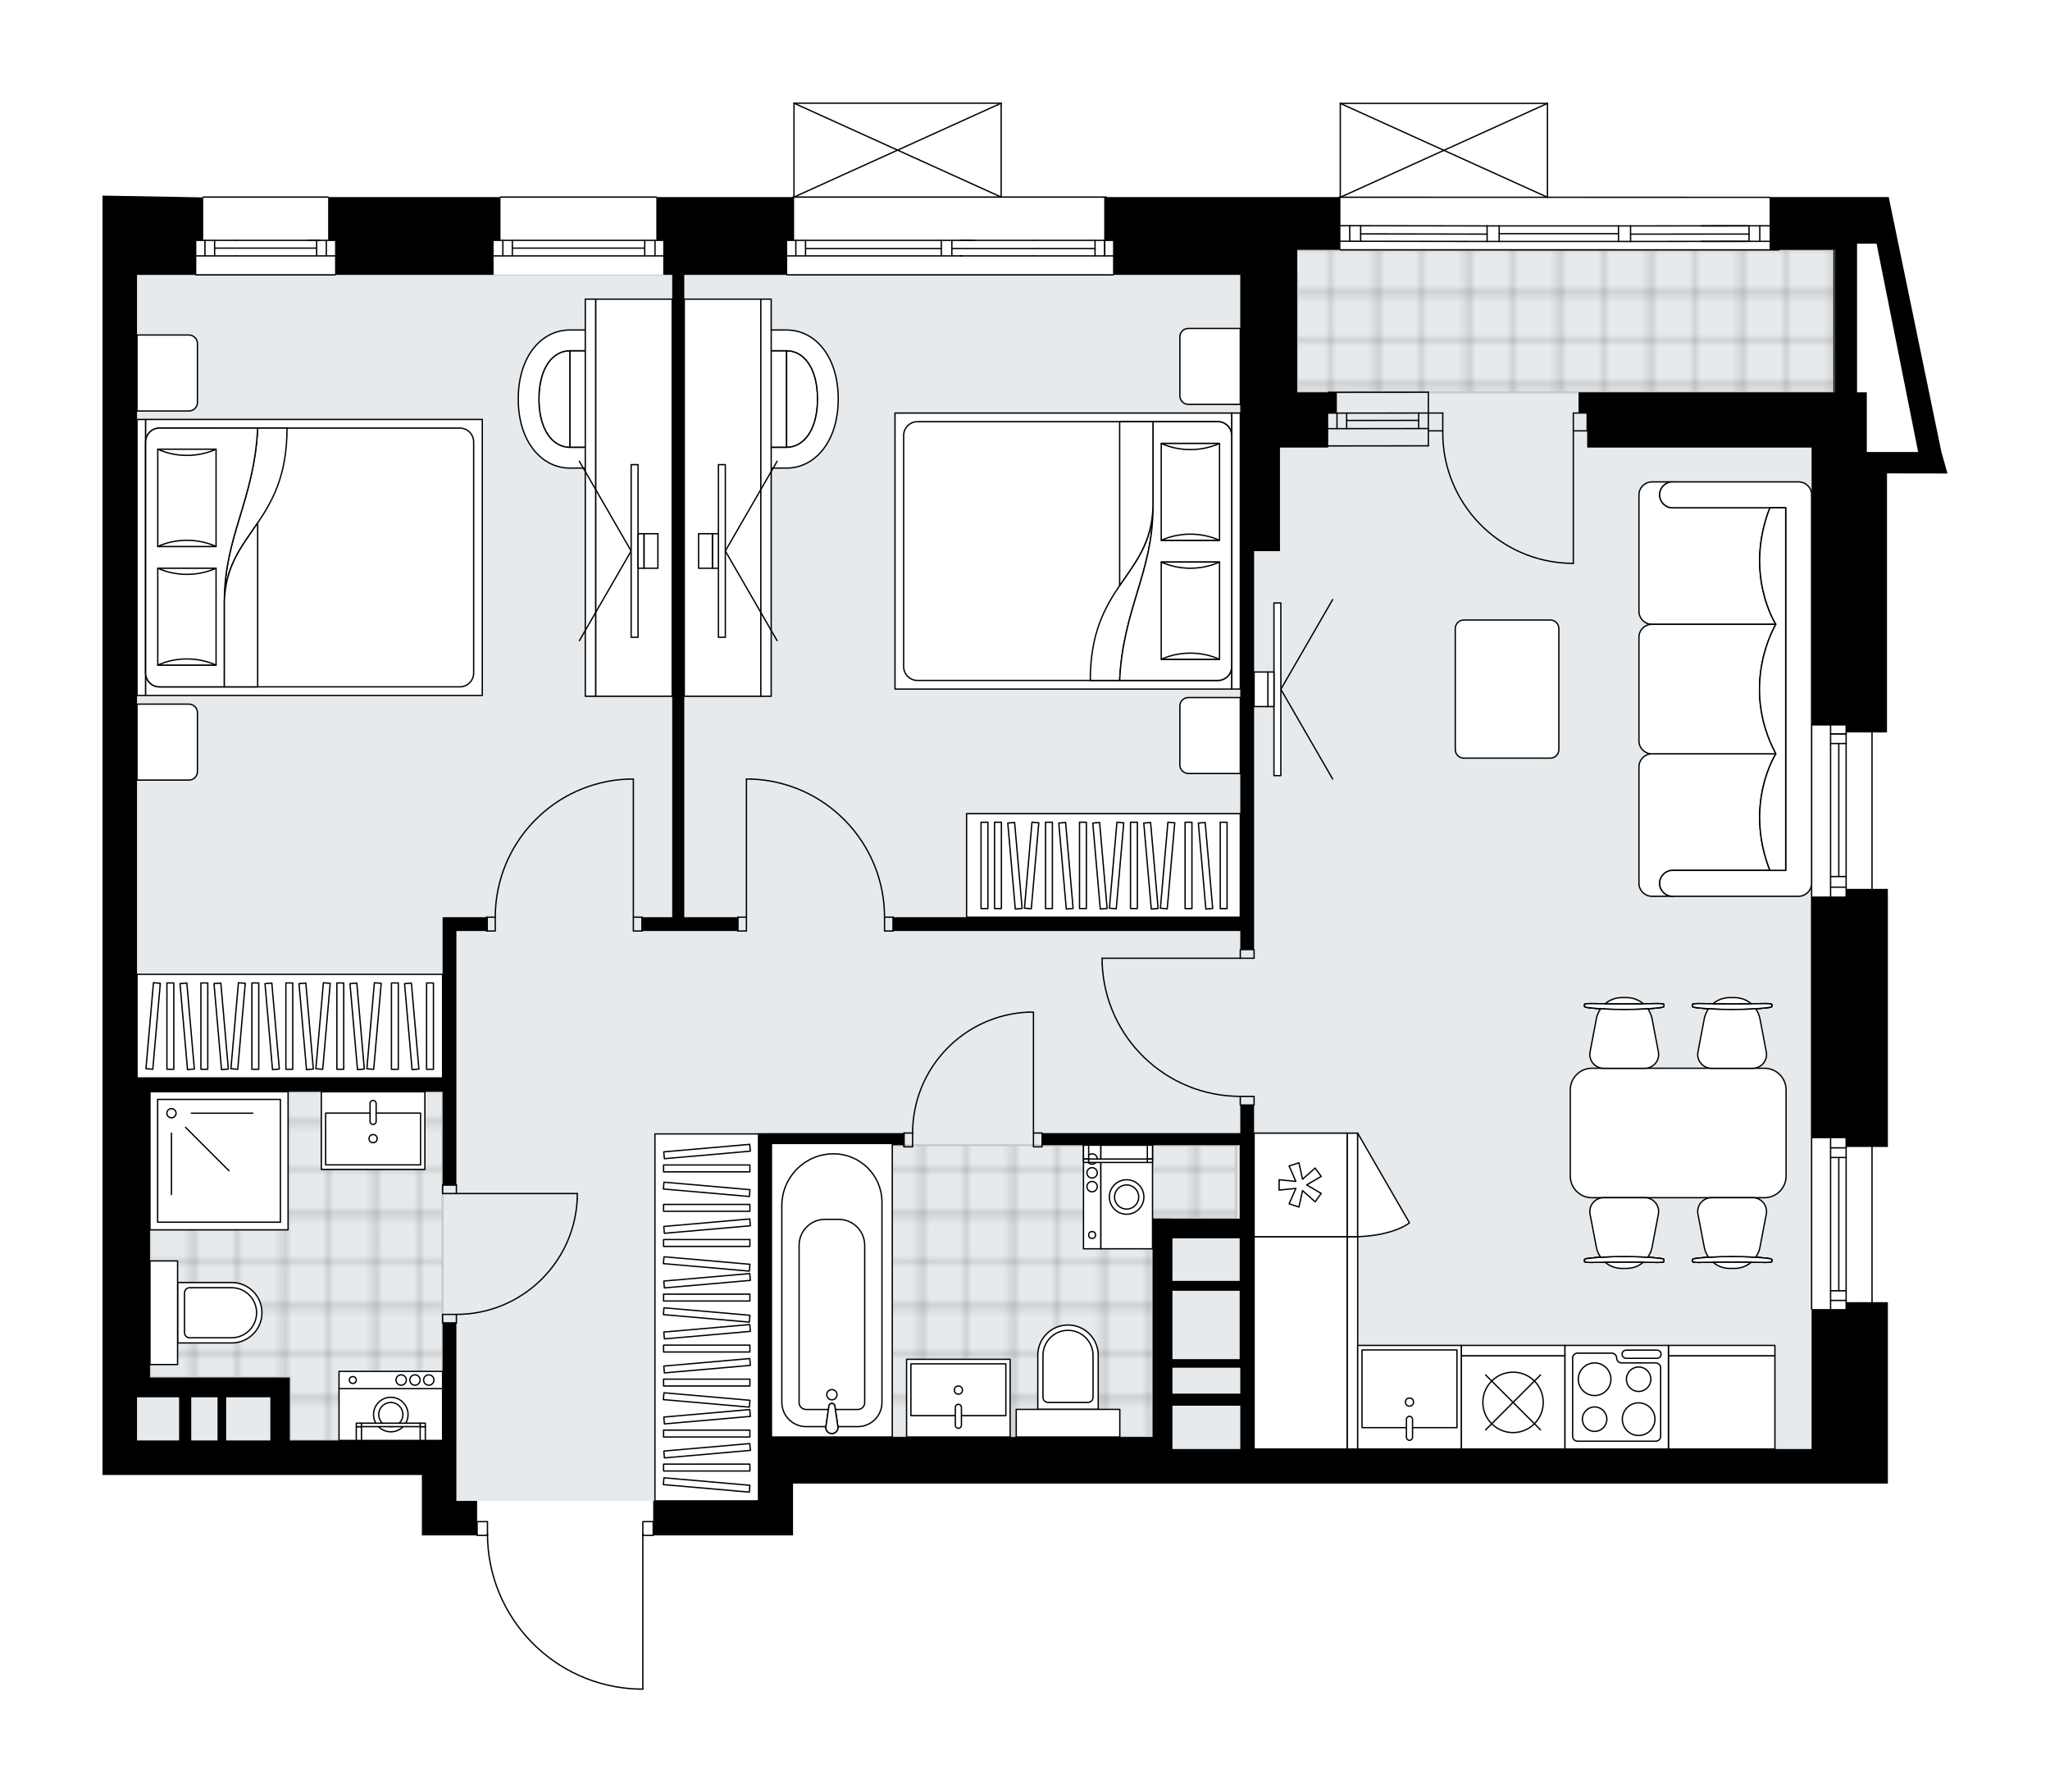 <svg xmlns="http://www.w3.org/2000/svg" xmlns:xlink="http://www.w3.org/1999/xlink" height="1748.25px" id="Layer_1" style="enable-background:new 0 0 2000 1748.25;" version="1.1" viewBox="0 0 2000 1748.25" width="2000px" x="0px" y="0px" xml:space="preserve">
<style type="text/css">
	.st0{fill:none;}
	.st1{opacity:0.25;fill:none;stroke:#010101;stroke-width:0.4;stroke-miterlimit:10;}
	.st2{fill:#FFFFFF;}
	.st3{fill:#E7EAEC;}
	.st4{fill:url(#SVGID_1_);stroke:#C8C8C8;stroke-width:2;stroke-linecap:round;stroke-linejoin:round;stroke-miterlimit:10;}
	
		.st5{fill:url(#SVGID_00000131325018624944823980000012063782944378828477_);stroke:#C8C8C8;stroke-width:2;stroke-linecap:round;stroke-linejoin:round;stroke-miterlimit:10;}
	
		.st6{fill:url(#SVGID_00000096753131829959219160000001329990240769276295_);stroke:#C8C8C8;stroke-width:2;stroke-linecap:round;stroke-linejoin:round;stroke-miterlimit:10;}
	.st7{fill:none;stroke:#000000;stroke-width:1.3;stroke-linecap:round;stroke-linejoin:round;stroke-miterlimit:10;}
	.st8{fill:#FFFFFF;stroke:#000000;stroke-width:1.3;stroke-linecap:round;stroke-linejoin:round;stroke-miterlimit:10;}
	.st9{fill:none;stroke:#000000;stroke-width:1.3;stroke-linecap:round;stroke-linejoin:round;}
	.st10{fill:none;stroke:#000000;stroke-width:1.3;stroke-linecap:round;stroke-linejoin:round;stroke-dasharray:9.995,9.995;}
	.st11{font-family: 'Arial-BoldMT','Arial'; font-weight:bold;}
	.st12{font-size:88.276px;}
	.st13{font-size:74.695px;}
	.st14{font-family: 'ArialMT','Arial';}
	.st15{font-size:40px;}
</style>
<pattern height="14.57" id="New_Pattern_Swatch_2" patternUnits="userSpaceOnUse" style="overflow:visible;" viewBox="7.49 -22.06 14.57 14.57" width="14.57" x="-2266.62" y="-1933.62">
	<g>
		<rect class="st0" height="14.57" width="14.57" x="7.49" y="-22.06" />
		<g>
			<rect class="st1" height="7.29" width="7.29" x="14.77" y="-7.49" />
		</g>
		<g>
			<rect class="st1" height="7.29" width="7.29" x="0.2" y="-7.49" />
		</g>
		<g>
			<rect class="st1" height="7.29" width="7.29" x="22.06" y="-14.77" />
		</g>
		<g>
			<rect class="st1" height="7.29" width="7.29" x="7.49" y="-14.77" />
			<rect class="st1" height="7.29" width="7.29" x="14.77" y="-22.06" />
		</g>
		<g>
			<rect class="st1" height="7.29" width="7.29" x="0.2" y="-22.06" />
		</g>
		<g>
			<rect class="st1" height="7.29" width="7.29" x="22.06" y="-29.35" />
		</g>
		<g>
			<rect class="st1" height="7.29" width="7.29" x="7.49" y="-29.35" />
		</g>
	</g>
</pattern>
<path class="st2" d="M1827.01,867.04h14.81v251.78h-14.81  v151.37h14.81v176.95h-40.74h-33.69H773.7v50.6h-33.69H637.93c0,0.36-0.29,0.65-0.65,0.65h-9.46v149.23c0,0.36-0.29,0.65-0.65,0.65  h-4.42c-0.01,0-0.01,0-0.02,0c-39.81-1.18-77.02-17.57-104.77-46.15c-27.2-28.02-42.41-64.77-43-103.74h-9.48  c-0.36,0-0.65-0.29-0.65-0.65h-19.56h-33.68v-58.95h-277.9H100V268.14v-33.69V190.8l97.69,1.73c-0.05-0.09-0.08-0.19-0.08-0.29  c0-0.36,0.29-0.65,0.65-0.65h121.89c0.36,0,0.65,0.29,0.65,0.65h166.85c0,0,0,0,0,0c0-0.36,0.29-0.65,0.65-0.65h152.02  c0.36,0,0.65,0.29,0.65,0.65c0,0,0,0,0,0h132c0-0.36,0.29-0.65,0.65-0.65h0.36v-90.94c0,0,0-0.01,0-0.01c0-0.04,0.01-0.07,0.02-0.11  c0.01-0.05,0.01-0.1,0.03-0.15c0,0,0,0,0-0.01c0.01-0.02,0.03-0.04,0.04-0.06c0.03-0.05,0.06-0.1,0.1-0.14  c0.03-0.03,0.06-0.04,0.09-0.06c0.04-0.03,0.07-0.05,0.12-0.07c0.05-0.02,0.09-0.02,0.14-0.03c0.03-0.01,0.06-0.02,0.1-0.02h202.09  c0,0,0,0,0,0h0.02c0.03,0,0.05,0.01,0.08,0.02c0.05,0.01,0.11,0.01,0.16,0.03c0.04,0.02,0.08,0.05,0.11,0.07  c0.03,0.02,0.07,0.04,0.09,0.06c0.04,0.04,0.07,0.09,0.1,0.14c0.01,0.02,0.03,0.04,0.04,0.06c0,0,0,0,0,0.01  c0.02,0.04,0.02,0.1,0.03,0.15c0.01,0.04,0.02,0.07,0.02,0.11c0,0,0,0.01,0,0.01v90.94h102c0.36,0,0.65,0.29,0.65,0.65h182.09h43.55  c0.07-0.28,0.32-0.5,0.62-0.5h0.65v-90.9c0,0,0-0.01,0-0.01c0-0.04,0.01-0.07,0.02-0.11c0.01-0.05,0.01-0.1,0.03-0.15  c0,0,0,0,0-0.01c0.01-0.02,0.03-0.04,0.04-0.06c0.03-0.05,0.06-0.1,0.1-0.14c0.03-0.02,0.06-0.04,0.09-0.06  c0.04-0.03,0.08-0.06,0.12-0.08c0.05-0.02,0.1-0.02,0.15-0.03c0.03,0,0.06-0.02,0.09-0.02h0.02c0,0,0,0,0,0h202.07c0,0,0,0,0.01,0  h0.01c0.03,0,0.05,0.01,0.08,0.02c0.05,0.01,0.11,0.01,0.16,0.03c0.05,0.02,0.08,0.05,0.12,0.08c0.03,0.02,0.06,0.03,0.09,0.06  c0.04,0.04,0.07,0.09,0.11,0.15c0.01,0.02,0.03,0.03,0.04,0.06c0,0,0,0,0,0.01c0.02,0.04,0.02,0.1,0.03,0.15  c0.01,0.04,0.02,0.07,0.02,0.11c0,0,0,0.01,0,0.01v90.94l216.07,0.04c0.27,0,0.51,0.17,0.6,0.41h115.59v0.02l0.04-0.02l51.4,248.68  l5.94,20.94l-59.02-0.1v252.7h-13.97L1827.01,867.04C1827.01,867.03,1827.01,867.03,1827.01,867.04z" id="background" />
<g id="floor">
	<polygon class="st3" points="1767.4,1413.44 1767.4,382.56 1789.33,382.56 1789.33,243.8 1267.17,243.8 1267.17,268.14    792.32,268.14 792.32,268.14 133.68,268.14 133.68,1405.09 445.27,1405.09 445.27,1464.04 740.01,1464.04 740.01,1413.44  " />
	<pattern id="SVGID_1_" patternTransform="matrix(0 5.992 -5.926 0 -30383.096 28788.57)" xlink:href="#New_Pattern_Swatch_2">
	</pattern>
	<polygon class="st4" points="1124.49,1356.16 1124.49,1356.16 1124.49,1188.74 1206.02,1188.74 1206.02,1117.08 1154.34,1117.08    1057.39,1117.08 752.65,1117.08 752.65,1401.71 1124.49,1401.71  " />
	
		<pattern id="SVGID_00000037666166512299801790000012886044849507043243_" patternTransform="matrix(0 5.992 -5.926 0 -30383.096 28788.57)" xlink:href="#New_Pattern_Swatch_2">
	</pattern>
	
		<polygon points="   1265.51,382.66 1265.51,243.8 1789.33,243.8 1789.33,382.66  " style="fill:url(#SVGID_00000037666166512299801790000012886044849507043243_);stroke:#C8C8C8;stroke-width:2;stroke-linecap:round;stroke-linejoin:round;stroke-miterlimit:10;" />
	
		<pattern id="SVGID_00000171689739753118375380000006746046634268366724_" patternTransform="matrix(0 5.992 -5.926 0 -30383.096 28788.57)" xlink:href="#New_Pattern_Swatch_2">
	</pattern>
	
		<polygon points="   146.32,1343.66 282.71,1343.66 282.74,1405.09 431.8,1405.09 431.8,1064.93 146.32,1064.93  " style="fill:url(#SVGID_00000171689739753118375380000006746046634268366724_);stroke:#C8C8C8;stroke-width:2;stroke-linecap:round;stroke-linejoin:round;stroke-miterlimit:10;" />
	<g id="LINE_00000122693266469885979070000010613750972870107281_">
		<line class="st7" x1="1085.89" x2="768.01" y1="268.14" y2="268.14" />
	</g>
	<g id="LINE_00000002376821064853123190000004915564419150011834_">
		<line class="st7" x1="1077.77" x2="1077.77" y1="249.61" y2="234.45" />
	</g>
	<g id="LINE_00000007416916096740615130000009935870011111088031_">
		<line class="st7" x1="776.43" x2="776.43" y1="249.61" y2="234.45" />
	</g>
	<g id="LINE_00000101808988530753591250000002611471362497311872_">
		<line class="st7" x1="929.26" x2="1068.34" y1="242.45" y2="242.45" />
	</g>
	<g id="LINE_00000056391078383433573750000004991588848837559169_">
		<line class="st7" x1="786.9" x2="918.13" y1="242.45" y2="242.45" />
	</g>
	<g id="LINE_00000114032759273304100200000007023503819789654968_">
		<line class="st7" x1="785.87" x2="785.87" y1="234.45" y2="249.61" />
	</g>
	<g id="LINE_00000021805292518599026530000010198983859250299815_">
		<line class="st7" x1="918.37" x2="918.37" y1="249.61" y2="234.45" />
	</g>
	<g id="LINE_00000081649935476462263420000011391617671385827731_">
		<line class="st7" x1="928.64" x2="928.64" y1="234.45" y2="249.61" />
	</g>
	<g id="LINE_00000038393641956893904190000006057761114219177606_">
		<line class="st7" x1="1077.77" x2="1077.77" y1="249.61" y2="234.45" />
	</g>
	<g id="LINE_00000122685669516554577510000000307857614582059188_">
		<line class="st7" x1="1068.34" x2="1068.34" y1="234.45" y2="249.61" />
	</g>
	<g id="LINE_00000149361310187922723950000008621353378648734139_">
		<line class="st7" x1="936.73" x2="1007.38" y1="234.45" y2="234.45" />
	</g>
	<g id="LINE_00000129892935283055898850000010329171436953436095_">
		<line class="st7" x1="1007.38" x2="936.73" y1="249.61" y2="249.61" />
	</g>
	<g id="LINE_00000031894091195945733980000002321815252568423559_">
		<line class="st7" x1="773.61" x2="1079.39" y1="192.24" y2="192.24" />
	</g>
	<g id="LINE_00000083810548250710845100000005338951189681113275_">
		<line class="st7" x1="938.67" x2="950.46" y1="234.45" y2="234.45" />
	</g>
	<g id="LWPOLYLINE_00000028295219530390540170000002096424119526527662_">
		<line class="st7" x1="938.67" x2="768.01" y1="249.61" y2="249.61" />
	</g>
	<g id="LWPOLYLINE_00000014604188544226908460000014370812092482111629_">
		<line class="st7" x1="1007.38" x2="1085.89" y1="249.61" y2="249.61" />
	</g>
	<g id="LWPOLYLINE_00000013884329823296810850000000347561728148162193_">
		<line class="st7" x1="938.67" x2="768.01" y1="234.45" y2="234.45" />
	</g>
	<g id="LWPOLYLINE_00000019658412631503916630000015186323296454850451_">
		<line class="st7" x1="1007.38" x2="1085.89" y1="234.45" y2="234.45" />
	</g>
	<g id="LINE_00000096774579274021178340000013240311674324065678_">
		<line class="st7" x1="326.89" x2="191.21" y1="268.14" y2="268.14" />
	</g>
	<g id="LINE_00000065065832824534767870000015316660827646108073_">
		<line class="st7" x1="199.95" x2="199.95" y1="249.61" y2="234.46" />
	</g>
	<g id="LINE_00000171698255899647409720000002502846470980945809_">
		<line class="st7" x1="209.38" x2="209.38" y1="234.46" y2="249.61" />
	</g>
	<g id="LINE_00000044900256152556691590000004071540080407710107_">
		<line class="st7" x1="639.01" x2="639.01" y1="249.61" y2="234.46" />
	</g>
	<g id="LINE_00000160183042243116648920000017946159803142380177_">
		<line class="st7" x1="629" x2="629" y1="234.46" y2="249.61" />
		<line class="st7" x1="499.83" x2="499.83" y1="249.61" y2="234.46" />
		<line class="st7" x1="490.6" x2="490.6" y1="234.46" y2="249.61" />
	</g>
	<g id="LINE_00000105388142481762157310000012655177601421444234_">
		<line class="st7" x1="300.39" x2="312.18" y1="234.46" y2="234.46" />
	</g>
	<g id="LINE_00000033348082098810402770000014261330974238663591_">
		<line class="st7" x1="198.26" x2="320.15" y1="192.24" y2="192.24" />
	</g>
	<g id="LINE_00000002380326557282128390000012707117729634583936_">
		<line class="st7" x1="229.78" x2="328.08" y1="234.46" y2="234.46" />
	</g>
	<g id="LINE_00000124158082164910163560000002931947432183115434_">
		<line class="st7" x1="328.08" x2="229.78" y1="249.61" y2="249.61" />
	</g>
	<g id="LINE_00000168078721427918580650000010034370102223284631_">
		<line class="st7" x1="209.38" x2="308.34" y1="242.04" y2="242.04" />
		<line class="st7" x1="308.93" x2="308.93" y1="249.61" y2="234.46" />
		<line class="st7" x1="318.36" x2="318.36" y1="234.46" y2="249.61" />
	</g>
	<g id="LWPOLYLINE_00000178888203244178083740000011874305222649097887_">
		<line class="st7" x1="229.78" x2="191.53" y1="249.61" y2="249.61" />
	</g>
	<g id="LWPOLYLINE_00000038411353070719859010000009524154340746480285_">
		<line class="st7" x1="481.56" x2="647.05" y1="249.61" y2="249.61" />
	</g>
	<g id="LWPOLYLINE_00000002383041284195508690000000146827062904096959_">
		<line class="st7" x1="229.78" x2="191.53" y1="234.46" y2="234.46" />
	</g>
	<g id="LWPOLYLINE_00000165227887585621285980000014275219991313841845_">
		<line class="st7" x1="481.56" x2="647.05" y1="234.46" y2="234.46" />
	</g>
	<g id="LINE_00000054949013356214738390000013712562208746754475_">
		<line class="st7" x1="1826.36" x2="1826.36" y1="707.73" y2="867.03" />
	</g>
	<g id="LINE_00000091701284606292595410000000117554444735466905_">
		<line class="st7" x1="1826.36" x2="1826.36" y1="1113.94" y2="1273.24" />
	</g>
	<g id="LINE_00000117673995329918682590000004941156832542481804_">
		<line class="st7" x1="1785.94" x2="1785.94" y1="1276.92" y2="1110.26" />
	</g>
	<g id="LINE_00000071517405314455876320000001752981091893474710_">
		<line class="st7" x1="1785.94" x2="1785.94" y1="874.47" y2="707.73" />
	</g>
	<g id="LINE_00000029726947371206660840000017617080523339911319_">
		<line class="st7" x1="1801.1" x2="1785.94" y1="715.85" y2="715.85" />
	</g>
	<g id="LINE_00000073715154078329829380000012339108778570277044_">
		<line class="st7" x1="1801.1" x2="1785.94" y1="1268.5" y2="1268.5" />
	</g>
	<g id="LINE_00000170237632158677806750000015610661423506031262_">
		<line class="st7" x1="1801.1" x2="1801.1" y1="1276.92" y2="1031.17" />
	</g>
	<g id="LINE_00000026848760034169432970000015183727566362786464_">
		<line class="st7" x1="1801.1" x2="1801.1" y1="1019.38" y2="707.73" />
	</g>
	<g id="LINE_00000078742464462116440900000014462508031161549496_">
		<line class="st7" x1="1793.94" x2="1793.94" y1="855.02" y2="725.28" />
	</g>
	<g id="LINE_00000148619509722566129470000016562808581946890651_">
		<line class="st7" x1="1793.94" x2="1793.94" y1="1259.07" y2="1129.25" />
	</g>
	<g id="LINE_00000164503742159894738370000010350200394287483303_">
		<line class="st7" x1="1785.94" x2="1801.1" y1="1259.07" y2="1259.07" />
	</g>
	<g id="LINE_00000036939847095838189110000005099853469748724381_">
		<line class="st7" x1="1801.1" x2="1785.94" y1="1129.08" y2="1129.08" />
	</g>
	<g id="LINE_00000106106262015484131570000011313356477356897710_">
		<line class="st7" x1="1785.94" x2="1801.1" y1="1119.65" y2="1119.65" />
	</g>
	<g id="LINE_00000042711409565580673420000010063847292255591578_">
		<line class="st7" x1="1801.1" x2="1785.94" y1="715.85" y2="715.85" />
	</g>
	<g id="LINE_00000065067933939058291150000003128208527070689203_">
		<line class="st7" x1="1801.1" x2="1785.94" y1="855.02" y2="855.02" />
	</g>
	<g id="LINE_00000163055553525102148260000007101169497051506816_">
		<line class="st7" x1="1801.1" x2="1785.94" y1="865.4" y2="865.4" />
	</g>
	<g id="LINE_00000070088376935503119920000017217225002074836138_">
		<line class="st7" x1="1785.94" x2="1801.1" y1="725.28" y2="725.28" />
	</g>
	<g id="LINE_00000129922090752236220690000006921608270113364881_">
		<line class="st7" x1="1801.1" x2="1801.1" y1="1019.38" y2="1031.17" />
	</g>
	<g id="LINE_00000041254905230770494020000013895477054838581423_">
		<line class="st7" x1="1767.42" x2="1767.42" y1="1276.92" y2="707.73" />
	</g>
	<g id="LINE_00000136401886909619709370000006556677077042114494_">
		<line class="st7" x1="1735.41" x2="1307.73" y1="243.8" y2="243.72" />
	</g>
	<g id="LINE_00000093142543478685141570000007359359140474443952_">
		<line class="st7" x1="1316.82" x2="1316.82" y1="235.3" y2="220.15" />
	</g>
	<g id="LINE_00000160873139849477208620000000809747139196224427_">
		<line class="st7" x1="1590.81" x2="1706.38" y1="228.38" y2="228.31" />
	</g>
	<g id="LINE_00000062882477092614720310000012023939342428727714_">
		<line class="st7" x1="1327.47" x2="1450.83" y1="228.15" y2="228.37" />
	</g>
	<g id="LINE_00000085933143782588244080000010588778996098932896_">
		<line class="st7" x1="1327.47" x2="1327.47" y1="220.15" y2="235.31" />
	</g>
	<g id="LINE_00000180334081017969748880000011733681110235060359_">
		<line class="st7" x1="1579.02" x2="1579.02" y1="235.53" y2="220.38" />
	</g>
	<g id="LINE_00000121960470041341487930000012109607980390342530_">
		<line class="st7" x1="1579.02" x2="1590.81" y1="220.38" y2="220.38" />
	</g>
	<g id="LINE_00000168111134491232710910000007188944880009226658_">
		<line class="st7" x1="1590.81" x2="1590.81" y1="220.38" y2="235.54" />
	</g>
	<g id="LINE_00000129907801620902953180000013979769475514079934_">
		<line class="st7" x1="1590.81" x2="1579.02" y1="235.54" y2="235.53" />
	</g>
	<g id="LINE_00000088841815982112169770000014624336336778771088_">
		<line class="st7" x1="1306.3" x2="1726.43" y1="192.39" y2="192.48" />
	</g>
	<g id="LINE_00000075145022443037945550000002650696702542324915_">
		<line class="st7" x1="1450.83" x2="1450.83" y1="235.53" y2="220.37" />
	</g>
	<g id="LINE_00000176004522968271698670000016535040997988015791_">
		<line class="st7" x1="1450.83" x2="1462.62" y1="220.37" y2="220.37" />
	</g>
	<g id="LINE_00000102513371428996117150000008646246497097864125_">
		<line class="st7" x1="1462.62" x2="1462.62" y1="220.37" y2="235.53" />
	</g>
	<g id="LINE_00000137811319701961715120000000119409235149687205_">
		<line class="st7" x1="1462.62" x2="1450.83" y1="235.53" y2="235.53" />
	</g>
	<g id="LINE_00000115473353410572968240000013853233857077734041_">
		<line class="st7" x1="1462.62" x2="1579.02" y1="227.95" y2="227.96" />
	</g>
	<g id="LWPOLYLINE_00000080892856899687978840000003234853584394016672_">
		<line class="st7" x1="1450.83" x2="1307.72" y1="235.53" y2="235.31" />
	</g>
	<g id="LWPOLYLINE_00000137825134764516278040000011446707376486311327_">
		<line class="st7" x1="1462.62" x2="1579.02" y1="235.53" y2="235.53" />
	</g>
	<g id="LWPOLYLINE_00000093154369912409353010000009679062264881195913_">
		<line class="st7" x1="1590.81" x2="1726.77" y1="235.54" y2="235.4" />
	</g>
	<g id="LWPOLYLINE_00000068642699889270010030000014484330040359687606_">
		<line class="st7" x1="1450.83" x2="1307.72" y1="220.37" y2="220.15" />
	</g>
	<g id="LWPOLYLINE_00000089576057437245066560000000142277636377323928_">
		<line class="st7" x1="1462.62" x2="1579.02" y1="220.37" y2="220.38" />
	</g>
	<g id="LWPOLYLINE_00000163069562520317567740000009906523793582626731_">
		<line class="st7" x1="1590.81" x2="1726.45" y1="220.38" y2="220.24" />
	</g>
	<g id="LINE_00000019680046015800514200000013379272609351445148_">
		<line class="st7" x1="1789.35" x2="1789.33" y1="382.67" y2="243.8" />
	</g>
	<g id="LINE_00000059268078275970770280000000214573741776179116_">
		<line class="st7" x1="1706.38" x2="1706.38" y1="235.47" y2="220.31" />
	</g>
	<g id="LINE_00000033360931747406493420000013012992252962192825_">
		<line class="st7" x1="1659.59" x2="1705.08" y1="220.31" y2="220.31" />
	</g>
	<g id="LINE_00000006693587988526005750000008682778172195800749_">
		<line class="st7" x1="1716.87" x2="1716.87" y1="220.31" y2="235.47" />
	</g>
	<g id="LINE_00000106839465631829059530000011833611279504054958_">
		<line class="st7" x1="1705.08" x2="1659.59" y1="235.47" y2="235.47" />
	</g>
	<g id="LINE_00000090290427965953143660000004678655182991770812_">
		<line class="st7" x1="1393.5" x2="1295.84" y1="418.04" y2="418.13" />
	</g>
	<g id="LINE_00000081618040161742519760000002172191493650527117_">
		<line class="st7" x1="1393.5" x2="1295.84" y1="402.88" y2="402.97" />
	</g>
	<g id="LINE_00000061439707876012671150000001044272745454043557_">
		<line class="st7" x1="1384.07" x2="1313.81" y1="410.04" y2="410.13" />
	</g>
	<g id="LINE_00000067926469341424207560000009638610303745566135_">
		<line class="st7" x1="1304.38" x2="1304.38" y1="418.13" y2="402.97" />
	</g>
	<g id="LINE_00000020368331036375163180000008739257546246983567_">
		<line class="st7" x1="1384.07" x2="1384.07" y1="418.04" y2="402.88" />
	</g>
	<g id="LINE_00000182497748811123308650000008413316409350242730_">
		<line class="st7" x1="1393.5" x2="1295.84" y1="434.88" y2="434.97" />
	</g>
	<g id="LINE_00000131336139678287416920000011871703422670805920_">
		<line class="st7" x1="1295.82" x2="1393.48" y1="382.65" y2="382.56" />
	</g>
	<g id="LINE_00000080911411872014314780000009408888533032603060_">
		<line class="st7" x1="1313.81" x2="1313.81" y1="418.14" y2="402.98" />
	</g>
	<g id="LINE_00000097467655649154254550000001294577073582131346_">
		<line class="st7" x1="1393.5" x2="1393.48" y1="434.88" y2="382.56" />
	</g>
	<line class="st7" x1="499.83" x2="629" y1="242.04" y2="242.04" />
	<line class="st7" x1="488.3" x2="640.31" y1="192.24" y2="192.24" />
	<g id="LWPOLYLINE_00000023253917233446702750000012860870895159650962_">
		<rect class="st7" height="13.47" width="10.11" x="465.48" y="1484.25" />
	</g>
	<g id="LWPOLYLINE_00000071526242124537716730000012695403809077999780_">
		<rect class="st7" height="13.47" width="10.11" x="627.17" y="1484.25" />
	</g>
	<g id="LWPOLYLINE_00000128459712891534094170000007825467328363423137_">
		<path class="st7" d="M622.75,1647.6c-81.97-2.43-147.16-69.58-147.17-151.58" />
	</g>
	<g id="LINE_00000104666311122328496490000001382863512861494177_">
		<line class="st7" x1="627.17" x2="627.17" y1="1496.02" y2="1647.6" />
	</g>
	<g id="LINE_00000067931464683158938090000015736478650223796392_">
		<line class="st7" x1="627.17" x2="622.75" y1="1647.6" y2="1647.6" />
	</g>
	<g id="LWPOLYLINE_00000015339359217683643170000012164634150219336632_">
		<rect class="st7" height="8.42" width="13.47" x="431.8" y="1155.82" />
	</g>
	<g id="LWPOLYLINE_00000070824608186203564620000009053612424236726440_">
		<rect class="st7" height="8.42" width="13.47" x="431.8" y="1282.14" />
	</g>
	<g id="LINE_00000078735277132790211030000006140736328368635583_">
		<line class="st7" x1="445.27" x2="431.8" y1="1155.82" y2="1155.82" />
	</g>
	<g id="LINE_00000096049779129480775750000009490697441215032206_">
		<line class="st7" x1="445.27" x2="431.8" y1="1290.56" y2="1290.56" />
	</g>
	<g id="LINE_00000012450266308750558710000003055240760591156654_">
		<line class="st7" x1="445.27" x2="563.17" y1="1164.24" y2="1164.24" />
	</g>
	<g id="ARC_00000065057807716477521600000015424688174133466039_">
		<path class="st7" d="M563.17,1169.29c-2.81,63.09-54.75,112.8-117.9,112.84" />
	</g>
	<g id="LINE_00000150807257975997417390000000679487393369978556_">
		<line class="st7" x1="563.17" x2="563.17" y1="1164.24" y2="1169.29" />
	</g>
	<g id="LWPOLYLINE_00000160901451673399319220000004054746584676927390_">
		<rect class="st7" height="8.42" width="13.47" x="1210.03" y="926.3" />
	</g>
	<g id="LWPOLYLINE_00000160884996037630943650000010082141573650907282_">
		<rect class="st7" height="8.42" width="13.47" x="1210.03" y="1069.46" />
	</g>
	<g id="LINE_00000030462804280811409250000017846141947728597414_">
		<line class="st7" x1="1210.03" x2="1075.29" y1="934.72" y2="934.72" />
	</g>
	<g id="LINE_00000138570558638408488620000000463769833557323429_">
		<line class="st7" x1="1075.29" x2="1075.29" y1="939.77" y2="934.72" />
	</g>
	<g id="ARC_00000178907706586166834080000012563459519019688340_">
		<path class="st7" d="M1210.03,1069.46c-72.45-0.04-131.94-57.29-134.74-129.69" />
	</g>
	<g id="LWPOLYLINE_00000062165169890142836230000004920404453136306362_">
		<rect class="st7" height="13.47" width="8.42" x="719.8" y="894.68" />
	</g>
	<g id="LWPOLYLINE_00000137833416748949806360000016088763971456020415_">
		<rect class="st7" height="13.47" width="8.42" x="862.96" y="894.68" />
	</g>
	<g id="LINE_00000180339632984056916220000015771765649638662538_">
		<line class="st7" x1="719.8" x2="719.8" y1="894.68" y2="908.15" />
	</g>
	<g id="LINE_00000119078868501206817290000009473566710786626437_">
		<line class="st7" x1="871.39" x2="871.39" y1="894.68" y2="908.15" />
	</g>
	<g id="LINE_00000101096866810855896440000005068416889549219724_">
		<line class="st7" x1="728.22" x2="728.22" y1="894.68" y2="759.94" />
	</g>
	<g id="LINE_00000080203600261935450140000008368583917855881645_">
		<line class="st7" x1="733.28" x2="728.22" y1="759.94" y2="759.94" />
	</g>
	<g id="ARC_00000080913361000457376310000008933484145688485521_">
		<path class="st7" d="M733.28,759.94c72.4,2.8,129.65,62.29,129.69,134.74" />
	</g>
	<g id="LWPOLYLINE_00000083082658516366547940000012189994250456699562_">
		<rect class="st7" height="13.47" width="8.42" x="617.91" y="894.68" />
	</g>
	<g id="LWPOLYLINE_00000060015982165879261550000009664400433528938655_">
		<rect class="st7" height="13.47" width="8.42" x="474.74" y="894.68" />
	</g>
	<g id="LINE_00000045607082923374487810000000416819970605476995_">
		<line class="st7" x1="626.33" x2="626.33" y1="894.68" y2="908.15" />
	</g>
	<g id="LINE_00000059995713494516264630000002665720307229435033_">
		<line class="st7" x1="474.74" x2="474.74" y1="894.68" y2="908.15" />
	</g>
	<g id="LINE_00000181797517411143198530000003070612655747692979_">
		<line class="st7" x1="617.91" x2="617.91" y1="894.68" y2="759.94" />
	</g>
	<g id="LINE_00000173860958749553541460000006394057167565235135_">
		<line class="st7" x1="612.85" x2="617.91" y1="759.94" y2="759.94" />
	</g>
	<g id="ARC_00000158721471516373357100000003344009083758566299_">
		<path class="st7" d="M483.17,894.68c0.04-72.45,57.29-131.94,129.69-134.74" />
	</g>
	<g id="LWPOLYLINE_00000156574197908534906270000000134696357353895560_">
		<rect class="st7" height="13.47" width="8.42" x="1008.25" y="1105.19" />
	</g>
	<g id="LWPOLYLINE_00000166650503375442325280000000313339256596530318_">
		<rect class="st7" height="13.47" width="8.42" x="881.93" y="1105.19" />
	</g>
	<g id="LINE_00000064315598702596308000000014450737036892746883_">
		<line class="st7" x1="881.93" x2="881.93" y1="1105.19" y2="1118.66" />
	</g>
	<g id="LINE_00000016782516642805091150000002642963753044462725_">
		<polyline class="st7" points="1008.25,1105.19 1008.25,987.29 1003.2,987.29   " />
	</g>
	<g id="ARC_00000170988300807063290920000006595208079125775751_">
		<path class="st7" d="M890.35,1105.19c0.04-63.15,49.76-115.09,112.84-117.9" />
	</g>
	<g id="ARC_00000060714038070371857840000011399561336660537491_">
		<path class="st7" d="M1407.58,420.25c-1.05,70.34,55.12,128.22,125.47,129.28c0.63,0.01,1.26,0.01,1.9,0.01" />
	</g>
	<g id="LINE_00000039136026888449847880000007476572236337884293_">
		<line class="st7" x1="1534.94" x2="1534.94" y1="420.25" y2="549.54" />
	</g>
	<g id="LINE_00000058547305401279386810000016655976422958938267_">
		<line class="st7" x1="1394.08" x2="1407.58" y1="420.25" y2="420.25" />
	</g>
	<g id="LINE_00000142885459154179664410000012687143145914319282_">
		<line class="st7" x1="1407.58" x2="1407.58" y1="420.25" y2="402.88" />
	</g>
	<g id="LINE_00000065791749954427574230000005207724304601003172_">
		<line class="st7" x1="1407.58" x2="1394.08" y1="402.88" y2="402.88" />
	</g>
	<g id="LINE_00000020388740753868465070000008491768584963501481_">
		<line class="st7" x1="1548.45" x2="1534.94" y1="402.88" y2="402.88" />
	</g>
	<g id="LINE_00000003820661149124897380000003841912613226108855_">
		<line class="st7" x1="1534.94" x2="1534.94" y1="402.88" y2="420.25" />
	</g>
	<g id="LINE_00000036222019186266187480000012673517584417109888_">
		<line class="st7" x1="1534.94" x2="1548.45" y1="420.25" y2="420.25" />
	</g>
	<g id="LINE_00000044153574530662924410000017043461516688766351_">
		<line class="st7" x1="1548.45" x2="1548.45" y1="402.88" y2="420.25" />
	</g>
	<g id="LINE_00000160187842426631915240000015966190817701969846_">
		<line class="st7" x1="774.63" x2="976.74" y1="100.65" y2="100.65" />
	</g>
	<g id="LINE_00000047770460962196354330000013797419465213625268_">
		<line class="st7" x1="976.74" x2="976.74" y1="100.65" y2="192.24" />
	</g>
	<g id="LINE_00000090292536503598998720000010468122577713404298_">
		<line class="st7" x1="774.63" x2="774.63" y1="192.24" y2="100.65" />
	</g>
	<g id="LWPOLYLINE_00000040575865746889426150000001230726918104592787_">
		<line class="st7" x1="976.74" x2="774.63" y1="192.24" y2="100.65" />
	</g>
	<g id="LWPOLYLINE_00000132773079724984497870000008120748670443256212_">
		<line class="st7" x1="774.63" x2="976.74" y1="192.24" y2="100.65" />
	</g>
	<g id="LINE_00000011750418046480095640000016601281629746416302_">
		<line class="st7" x1="1307.6" x2="1509.71" y1="100.85" y2="100.85" />
	</g>
	<g id="LINE_00000103976664291910640990000006963638948799426221_">
		<line class="st7" x1="1509.71" x2="1509.71" y1="100.85" y2="192.44" />
	</g>
	<g id="LINE_00000122700413071854021370000010965936959063227267_">
		<line class="st7" x1="1307.6" x2="1307.6" y1="192.44" y2="100.85" />
	</g>
	<g id="LWPOLYLINE_00000169520166226163969220000009953613603580193455_">
		<line class="st7" x1="1509.71" x2="1307.6" y1="192.44" y2="100.85" />
	</g>
	<g id="LWPOLYLINE_00000170238070417229299120000011184746247440104864_">
		<line class="st7" x1="1307.6" x2="1509.71" y1="192.44" y2="100.85" />
	</g>
	<g>
		<polygon points="1265.51,243.72 1307.73,243.72 1307.73,192.24 1306.3,192.24 1262.13,192.24 1077.26,192.24 1077.26,234.5     1085.89,234.5 1085.89,268.14 1210.02,268.14 1210.02,537.62 1210.03,537.62 1210.03,894.68 871.39,894.68 871.39,908.15     1210.03,908.15 1210.03,908.15 1210.03,925.81 1223.51,925.81 1223.51,908.15 1223.51,537.62 1248.76,537.62 1248.76,436.57     1265.51,436.57 1295.82,436.57 1295.82,402.88 1304.24,402.88 1304.24,382.67 1295.82,382.67 1265.51,382.67 1265.51,268.14   " />
		<polygon points="719.8,894.68 667.59,894.68 667.59,268.14 768.01,268.14 768.01,234.46 774.75,234.46 774.75,192.24     640.31,192.24 640.31,234.46 647.05,234.46 647.05,268.14 655.8,268.14 655.8,894.68 626.33,894.68 626.33,908.15 719.8,908.15       " />
		<path d="M431.8,908.15L431.8,908.15l0,143.3H133.68V268.14h57.84v-33.69h6.74v-41.91L100,190.8v43.66v33.69v1170.63h33.68h277.9    v58.95h33.68h20.21v-33.68h-20.21v-25.26v-33.68v-114.53H431.8v114.53H282.72v-61.42h-18.96v0H146.32v-278.74H431.8v90.89h13.47    V908.15H476v-13.47H431.8V908.15z M133.69,1347.68L133.69,1347.68L133.69,1347.68L133.69,1347.68z M220.65,1362.98h43.11v42.1    h-43.12l0,0V1362.98z M186.56,1362.98h25.66v42.1h-25.66V1362.98z M174.73,1362.98v42.1h-41.04v-42.1H174.73z" />
		<path d="M1801.09,1276.92h-33.69v136.52h-543.95l0.05-0.01v-335.55h-13.47v27.41h-193.36v11.79h192.76v71.66h-65.57v-0.12h-19.37    v213.09H753.49v-284.63h128.84v-11.79H747.59v0.05h-7.57v309.61h0v49.09H637.27v33.68h102.74h33.68v-50.6h993.71h33.69h40.74    v-176.95h-40.74V1276.92z M1143.86,1207.88h65.57v41.57h-65.57V1207.88z M1143.86,1259.09h65.57v27.07l0,0v39.58h-65.57V1259.09z     M1143.86,1334.16h66.17v25.26h-66.17V1334.16z M1210.03,1371.22v42.22h-66.17v-42.22H1210.03z M1124.62,1413.43l0.09,0.01h-0.09    V1413.43z" />
		<polygon points="1801.09,874.47 1767.41,874.47 1767.41,1110.26 1801.09,1110.26 1801.09,1118.81 1841.83,1118.81 1841.83,867.04     1801.09,867.04   " />
		<path d="M1548.45,436.57h218.95v271.16h33.69v6.73h39.89v-252.7l59.02,0.1l-5.94-20.94l-51.4-248.68l-0.04,0.02v-0.02h-116.19    v28.14v17.34v6h63.98v138.94h-250.37v20.22h8.41V436.57z M1811.77,237.72h19.06l40.54,203.2h-30.39h-19.71v-4.36v-33.68v-20.22    h-9.51V237.72z" />
		<polygon points="647.05,268.21 647.05,268.07 481.56,268.07 481.56,234.46 488.3,234.46 488.3,192.24 320.15,192.24     320.15,234.46 326.89,234.46 326.89,268.14 481.56,268.14 481.56,268.21   " />
	</g>
</g>
<g id="mebel">
	<g>
		<path class="st8" d="M1151.08,328.64v57.42c0,4.65,3.77,8.42,8.42,8.42h50.53v-74.11h-50.69    C1154.78,320.38,1151.08,324.08,1151.08,328.64z" />
		<path class="st8" d="M1151.08,688.69v57.42c0,4.65,3.77,8.42,8.42,8.42h50.53v-74.11h-50.69    C1154.78,680.43,1151.08,684.13,1151.08,688.69z" />
		<g>
			
				<rect class="st8" height="8.42" transform="matrix(-1.836970e-16 1 -1 -1.836970e-16 1743.357 -668.288)" width="269.25" x="1071.2" y="533.32" />
			
				<rect class="st8" height="328.43" transform="matrix(-1.836970e-16 1 -1 -1.836970e-16 1574.933 -499.863)" width="269.25" x="902.77" y="373.32" />
			<path class="st8" d="M1201.61,424.81v225.46c0,7.44-6.03,13.47-13.47,13.47H895.08c-7.44,0-13.47-6.03-13.47-13.47V424.81     c0-7.44,6.03-13.47,13.47-13.47h293.06C1195.58,411.33,1201.61,417.36,1201.61,424.81z" />
			<path class="st8" d="M1092.34,663.74c3.45-70.42,32.47-105.32,32.49-168.73c-2.29,67.85-61.25,75.09-61.13,168.73L1092.34,663.74     z" />
			<g>
				<path class="st8" d="M1092.34,663.74c3.45-70.42,32.47-105.32,32.49-168.73l0-83.67h63.31c7.44,0,13.47,6.03,13.47,13.47v225.46      c0,7.44-6.03,13.47-13.47,13.47L1092.34,663.74L1092.34,663.74z" />
			</g>
			
				<rect class="st8" height="56.87" transform="matrix(-1.836970e-16 1 -1 -1.836970e-16 1641.155 -681.563)" width="94.49" x="1114.12" y="451.36" />
			<path class="st8" d="M1132.92,527.04c17.86-8,39.01-8,56.87,0H1132.92z" />
			<path class="st8" d="M1189.8,432.55c-17.86,8-39.01,8-56.87,0L1189.8,432.55z" />
			
				<rect class="st8" height="56.87" transform="matrix(-1.836970e-16 1 -1 -1.836970e-16 1757.045 -565.673)" width="94.85" x="1113.93" y="567.25" />
			<path class="st8" d="M1132.92,643.11c17.86-8.03,39.01-8.03,56.87,0H1132.92z" />
			<path class="st8" d="M1189.8,548.26c-17.86,8.03-39.01,8.03-56.87,0H1189.8z" />
			<g>
				<path class="st8" d="M1124.83,495.01v-83.67h-32.49v159.88C1107.67,548.56,1123.65,529.7,1124.83,495.01z" />
			</g>
		</g>
	</g>
	<g>
		<path class="st8" d="M192.63,752.67v-57.42c0-4.65-3.77-8.42-8.42-8.42h-50.53v74.11h50.69    C188.93,760.93,192.63,757.23,192.63,752.67z" />
		<path class="st8" d="M192.63,392.62V335.2c0-4.65-3.77-8.42-8.42-8.42h-50.53v74.11h50.69    C188.93,400.88,192.63,397.18,192.63,392.62z" />
		<g>
			
				<rect class="st8" height="8.42" transform="matrix(4.504758e-11 -1 1 4.504758e-11 -405.881 681.673)" width="269.25" x="3.27" y="539.57" />
			
				<rect class="st8" height="328.43" transform="matrix(4.504758e-11 -1 1 4.504758e-11 -237.457 850.098)" width="269.25" x="171.7" y="379.56" />
			<path class="st8" d="M142.11,656.51V431.05c0-7.44,6.03-13.47,13.47-13.47h293.06c7.44,0,13.47,6.03,13.47,13.47v225.46     c0,7.44-6.03,13.47-13.47,13.47H155.58C148.14,669.98,142.11,663.95,142.11,656.51z" />
			<path class="st8" d="M251.38,417.57c-3.45,70.42-32.47,105.32-32.49,168.73c2.29-67.85,61.25-75.09,61.13-168.73L251.38,417.57z" />
			<g>
				<path class="st8" d="M251.38,417.57c-3.45,70.42-32.47,105.32-32.49,168.73l0,83.67h-63.31c-7.44,0-13.47-6.03-13.47-13.47      V431.05c0-7.44,6.03-13.47,13.47-13.47L251.38,417.57L251.38,417.57z" />
			</g>
			
				<rect class="st8" height="56.87" transform="matrix(4.581830e-11 -1 1 4.581830e-11 -419.157 783.875)" width="94.49" x="135.12" y="573.08" />
			<path class="st8" d="M210.8,554.27c-17.86,8-39.01,8-56.87,0H210.8z" />
			<path class="st8" d="M153.92,648.76c17.86-8,39.01-8,56.87,0H153.92z" />
			
				<rect class="st8" height="56.87" transform="matrix(4.500939e-11 -1 1 4.500939e-11 -303.267 667.985)" width="94.85" x="134.93" y="457.19" />
			<path class="st8" d="M210.8,438.2c-17.86,8.03-39.01,8.03-56.87,0H210.8z" />
			<path class="st8" d="M153.92,533.05c17.86-8.03,39.01-8.03,56.87,0H153.92z" />
			<g>
				<path class="st8" d="M218.89,586.31v83.67h32.49V510.1C236.05,532.75,220.06,551.61,218.89,586.31z" />
			</g>
		</g>
	</g>
	<g>
		
			<rect class="st8" height="298.11" transform="matrix(1.439822e-10 -1 1 1.439822e-10 -718.185 1283.668)" width="101.05" x="232.21" y="851.87" />
		<g>
			
				<rect class="st8" height="6.69" transform="matrix(1.353886e-10 -1 1 1.353886e-10 -834.731 1167.122)" width="84.21" x="124.09" y="997.58" />
			
				<rect class="st8" height="6.69" transform="matrix(1.347847e-10 -1 1 1.347847e-10 -801.57 1200.283)" width="84.21" x="157.25" y="997.58" />
			
				<rect class="st8" height="6.69" transform="matrix(1.347847e-10 -1 1 1.347847e-10 -751.829 1250.024)" width="84.21" x="206.99" y="997.58" />
			
				<rect class="st8" height="6.69" transform="matrix(1.346763e-10 -1 1 1.346763e-10 -718.669 1283.184)" width="84.21" x="240.15" y="997.58" />
			
				<rect class="st8" height="6.69" transform="matrix(1.344383e-10 -1 1 1.344383e-10 -668.928 1332.925)" width="84.21" x="289.89" y="997.58" />
			
				<rect class="st8" height="6.69" transform="matrix(0.087 -0.996 0.996 0.087 -860.542 1062.736)" width="84.21" x="107.51" y="997.58" />
			
				<rect class="st8" height="6.69" transform="matrix(0.087 -0.996 0.996 0.087 -784.866 1145.322)" width="84.21" x="190.41" y="997.58" />
			
				<rect class="st8" height="6.69" transform="matrix(0.087 -0.996 0.996 0.087 -709.19 1227.908)" width="84.21" x="273.31" y="997.58" />
			
				<rect class="st8" height="6.69" transform="matrix(-0.087 -0.996 0.996 -0.087 -798.412 1270.243)" width="84.21" x="140.67" y="997.58" />
			
				<rect class="st8" height="6.69" transform="matrix(-0.087 -0.996 0.996 -0.087 -762.361 1303.278)" width="84.21" x="173.83" y="997.58" />
			
				<rect class="st8" height="6.69" transform="matrix(-0.087 -0.996 0.996 -0.087 -708.285 1352.829)" width="84.21" x="223.57" y="997.58" />
			
				<rect class="st8" height="6.69" transform="matrix(-0.087 -0.996 0.996 -0.087 -672.234 1385.864)" width="84.21" x="256.73" y="997.58" />
			
				<rect class="st8" height="6.69" transform="matrix(0.087 -0.996 0.996 0.087 -663.784 1277.46)" width="84.21" x="323.05" y="997.58" />
			
				<rect class="st8" height="6.69" transform="matrix(-0.087 -0.996 0.996 -0.087 -618.158 1435.415)" width="84.21" x="306.47" y="997.58" />
			
				<rect class="st8" height="6.69" transform="matrix(1.334879e-10 -1 1 1.334879e-10 -615.68 1386.173)" width="84.21" x="343.14" y="997.58" />
			
				<rect class="st8" height="6.69" transform="matrix(1.338343e-10 -1 1 1.338343e-10 -581.403 1420.45)" width="84.21" x="377.42" y="997.58" />
			
				<rect class="st8" height="6.69" transform="matrix(-0.087 -0.996 0.996 -0.087 -560.269 1488.461)" width="84.21" x="359.72" y="997.58" />
		</g>
	</g>
	<g>
		
			<rect class="st8" height="357.94" transform="matrix(-1 4.395758e-07 -4.395758e-07 -1 1378.973 2570.13)" width="101.05" x="638.96" y="1106.1" />
		<g>
			
				<rect class="st8" height="6.69" transform="matrix(-1 3.661152e-07 -3.661152e-07 -1 1378.974 2863.047)" width="84.21" x="647.38" y="1428.18" />
			
				<rect class="st8" height="6.69" transform="matrix(-1 3.661158e-07 -3.661158e-07 -1 1378.974 2796.726)" width="84.21" x="647.38" y="1395.02" />
			
				<rect class="st8" height="6.69" transform="matrix(-1 3.661158e-07 -3.661158e-07 -1 1378.974 2697.244)" width="84.21" x="647.38" y="1345.28" />
			
				<rect class="st8" height="6.69" transform="matrix(-1 3.661160e-07 -3.661160e-07 -1 1378.973 2630.923)" width="84.21" x="647.38" y="1312.12" />
			
				<rect class="st8" height="6.69" transform="matrix(-1 3.661162e-07 -3.661162e-07 -1 1378.973 2531.441)" width="84.21" x="647.38" y="1262.37" />
			
				<rect class="st8" height="6.69" transform="matrix(-0.996 -0.087 0.087 -0.996 1250.139 2950.79)" width="84.21" x="647.38" y="1444.76" />
			
				<rect class="st8" height="6.69" transform="matrix(-0.996 -0.087 0.087 -0.996 1257.364 2785.302)" width="84.21" x="647.38" y="1361.86" />
			
				<rect class="st8" height="6.69" transform="matrix(-0.996 -0.087 0.087 -0.996 1264.59 2619.815)" width="84.21" x="647.38" y="1278.95" />
			
				<rect class="st8" height="6.69" transform="matrix(-0.996 0.087 -0.087 -0.996 1499.67 2764.409)" width="84.21" x="647.38" y="1411.6" />
			
				<rect class="st8" height="6.69" transform="matrix(-0.996 0.087 -0.087 -0.996 1496.78 2698.215)" width="84.21" x="647.38" y="1378.44" />
			
				<rect class="st8" height="6.69" transform="matrix(-0.996 0.087 -0.087 -0.996 1492.445 2598.922)" width="84.21" x="647.38" y="1328.7" />
			
				<rect class="st8" height="6.69" transform="matrix(-0.996 0.087 -0.087 -0.996 1489.555 2532.727)" width="84.21" x="647.38" y="1295.54" />
			
				<rect class="st8" height="6.69" transform="matrix(-0.996 -0.087 0.087 -0.996 1268.925 2520.523)" width="84.21" x="647.38" y="1229.21" />
			
				<rect class="st8" height="6.69" transform="matrix(-0.996 0.087 -0.087 -0.996 1485.219 2433.435)" width="84.21" x="647.38" y="1245.79" />
			
				<rect class="st8" height="6.69" transform="matrix(-1 3.661175e-07 -3.661175e-07 -1 1378.973 2424.946)" width="84.21" x="647.38" y="1209.13" />
			
				<rect class="st8" height="6.69" transform="matrix(-1 3.661168e-07 -3.661168e-07 -1 1378.973 2356.391)" width="84.21" x="647.38" y="1174.85" />
			
				<rect class="st8" height="6.69" transform="matrix(-0.996 0.087 -0.087 -0.996 1480.579 2327.141)" width="84.21" x="647.38" y="1192.55" />
			
				<rect class="st8" height="6.69" transform="matrix(-0.996 -0.087 0.087 -0.996 1275.267 2375.271)" width="84.21" x="647.38" y="1156.45" />
			
				<rect class="st8" height="6.69" transform="matrix(-1 3.661175e-07 -3.661175e-07 -1 1378.973 2279.418)" width="84.21" x="647.38" y="1136.36" />
			
				<rect class="st8" height="6.69" transform="matrix(-0.996 0.087 -0.087 -0.996 1474.237 2181.89)" width="84.21" x="647.38" y="1119.78" />
		</g>
	</g>
	<g>
		
			<rect class="st8" height="267.03" transform="matrix(1.512002e-10 -1 1 1.512002e-10 232.365 1920.672)" width="101.05" x="1025.99" y="710.64" />
		<g>
			
				<rect class="st8" height="6.69" transform="matrix(1.353673e-10 -1 1 1.353673e-10 129.477 1817.784)" width="84.21" x="931.52" y="840.81" />
			
				<rect class="st8" height="6.69" transform="matrix(1.353673e-10 -1 1 1.353673e-10 116.3 1804.607)" width="84.21" x="918.35" y="840.81" />
			
				<rect class="st8" height="6.69" transform="matrix(1.347847e-10 -1 1 1.347847e-10 179.218 1867.525)" width="84.21" x="981.27" y="840.81" />
			
				<rect class="st8" height="6.69" transform="matrix(1.347847e-10 -1 1 1.347847e-10 212.379 1900.686)" width="84.21" x="1014.43" y="840.81" />
			
				<rect class="st8" height="6.69" transform="matrix(1.345467e-10 -1 1 1.345467e-10 262.12 1950.427)" width="84.21" x="1064.17" y="840.81" />
			
				<rect class="st8" height="6.69" transform="matrix(0.087 -0.996 0.996 0.087 78.102 1773.541)" width="84.21" x="964.69" y="840.81" />
			
				<rect class="st8" height="6.69" transform="matrix(0.087 -0.996 0.996 0.087 153.779 1856.127)" width="84.21" x="1047.59" y="840.81" />
			
				<rect class="st8" height="6.69" transform="matrix(-0.087 -0.996 0.996 -0.087 235.572 1904.169)" width="84.21" x="948.1" y="840.81" />
			
				<rect class="st8" height="6.69" transform="matrix(-0.087 -0.996 0.996 -0.087 289.649 1953.721)" width="84.21" x="997.85" y="840.81" />
			
				<rect class="st8" height="6.69" transform="matrix(-0.087 -0.996 0.996 -0.087 325.699 1986.755)" width="84.21" x="1031.01" y="840.81" />
			
				<rect class="st8" height="6.69" transform="matrix(0.087 -0.996 0.996 0.087 199.184 1905.679)" width="84.21" x="1097.33" y="840.81" />
			
				<rect class="st8" height="6.69" transform="matrix(-0.087 -0.996 0.996 -0.087 379.775 2036.307)" width="84.21" x="1080.75" y="840.81" />
			
				<rect class="st8" height="6.69" transform="matrix(1.347847e-10 -1 1 1.347847e-10 315.368 2003.675)" width="84.21" x="1117.41" y="840.81" />
			
				<rect class="st8" height="6.69" transform="matrix(1.347847e-10 -1 1 1.347847e-10 349.645 2037.952)" width="84.21" x="1151.69" y="840.81" />
			
				<rect class="st8" height="6.69" transform="matrix(-0.087 -0.996 0.996 -0.087 437.664 2089.352)" width="84.21" x="1134" y="840.81" />
		</g>
	</g>
	<g>
		<g>
			<g>
				<path class="st8" d="M683.13,354.7v69.09c0,6.95,5.64,12.59,12.59,12.59h71.71v-94.28h-71.71      C688.77,342.11,683.13,347.75,683.13,354.7z" />
				<path class="st8" d="M767.43,436.39c16.36,0,30.19-16.46,30.19-47.16s-13.65-47.12-30.19-47.12V436.39z" />
				<path class="st8" d="M767.43,321.9c27.58,0,50.35,25.47,50.35,67.33s-23.07,67.37-50.35,67.37h-71.67v-20.21h71.67      c16.36,0,30.19-16.46,30.19-47.16s-13.65-47.12-30.19-47.12h-71.67V321.9H767.43z" />
			</g>
		</g>
		<g>
			
				<rect class="st8" height="74.69" transform="matrix(-2.891263e-10 1 -1 -2.891263e-10 1190.423 -219.45)" width="387.38" x="511.25" y="448.14" />
			
				<rect class="st8" height="10.11" transform="matrix(-1.883713e-10 1 -1 -1.883713e-10 1232.821 -261.848)" width="387.38" x="553.65" y="480.43" />
		</g>
		<g>
			<g>
				<g id="LINE_00000069357081987636372540000005142016611296997553_">
					<line class="st8" x1="707.64" x2="758.17" y1="537.46" y2="449.94" />
				</g>
				<g id="LINE_00000021093290445219288770000004594579131826499459_">
					<line class="st8" x1="707.64" x2="758.17" y1="537.46" y2="624.97" />
				</g>
			</g>
			
				<rect class="st8" height="168.42" transform="matrix(-1 -1.749602e-10 1.749602e-10 -1 1408.551 1074.918)" width="6.74" x="700.91" y="453.25" />
			<rect class="st8" height="33.68" width="5.89" x="695.01" y="520.62" />
			
				<rect class="st8" height="33.68" transform="matrix(-1 -1.802253e-10 1.802253e-10 -1 1376.55 1074.918)" width="13.47" x="681.54" y="520.62" />
		</g>
	</g>
	<g>
		<g>
			<g>
				<path class="st8" d="M640.26,354.7v69.09c0,6.95-5.64,12.59-12.59,12.59h-71.71v-94.28h71.71      C634.63,342.11,640.26,347.75,640.26,354.7z" />
				<path class="st8" d="M555.96,436.39c-16.36,0-30.19-16.46-30.19-47.16s13.65-47.12,30.19-47.12V436.39z" />
				<path class="st8" d="M555.96,321.9c-27.58,0-50.35,25.47-50.35,67.33s23.07,67.37,50.35,67.37h71.67v-20.21h-71.67      c-16.36,0-30.19-16.46-30.19-47.16s13.65-47.12,30.19-47.12h71.67V321.9H555.96z" />
			</g>
		</g>
		<g>
			
				<rect class="st8" height="74.69" transform="matrix(2.890974e-10 1 -1 2.890974e-10 1103.943 -132.97)" width="387.38" x="424.77" y="448.14" />
			
				<rect class="st8" height="10.11" transform="matrix(1.883665e-10 1 -1 1.883665e-10 1061.545 -90.572)" width="387.38" x="382.37" y="480.43" />
		</g>
		<g>
			<g>
				<g id="LINE_00000014602770654863253330000003121405802885012382_">
					<line class="st8" x1="615.75" x2="565.22" y1="537.46" y2="449.94" />
				</g>
				<g id="LINE_00000057832866507544810780000012765702559698564258_">
					<line class="st8" x1="615.75" x2="565.22" y1="537.46" y2="624.97" />
				</g>
			</g>
			<rect class="st8" height="168.42" width="6.74" x="615.75" y="453.25" />
			
				<rect class="st8" height="33.68" transform="matrix(-1 1.749599e-10 -1.749599e-10 -1 1250.868 1074.918)" width="5.89" x="622.49" y="520.62" />
			<rect class="st8" height="33.68" width="13.47" x="628.38" y="520.62" />
		</g>
	</g>
	<g>
		<path class="st8" d="M1631.82,495.31L1631.82,495.31c-6.98,0-12.63-5.66-12.63-12.63v0c0-6.98,5.66-12.63,12.63-12.63l0,0h-20.16    c-7,0-12.68,5.68-12.68,12.68v113.58c0,6.98,5.71,12.69,12.69,12.69l120.92,0c0,0-31.31-48.26-5.89-113.68H1631.82z" />
		<path class="st8" d="M1631.82,849.01L1631.82,849.01c-6.98,0-12.63,5.66-12.63,12.63v0c0,6.98,5.66,12.63,12.63,12.63l0,0h-20.16    c-7,0-12.68-5.68-12.68-12.68V748.01c0-6.98,5.71-12.69,12.69-12.69l120.92,0c0,0-31.31,48.26-5.89,113.68H1631.82z" />
		<path class="st8" d="M1754.77,874.27h-122.95c-6.98,0-12.63-5.66-12.63-12.63v0c0-6.98,5.66-12.63,12.63-12.63h110.32V495.31    h-110.32c-6.98,0-12.63-5.66-12.63-12.63v0c0-6.98,5.66-12.63,12.63-12.63h122.95c6.98,0,12.63,5.66,12.63,12.63v378.96    C1767.4,868.58,1761.72,874.27,1754.77,874.27z" />
		<path class="st8" d="M1732.6,735.32h-121.05c-6.94,0-12.57-5.63-12.57-12.57V621.57c0-6.94,5.63-12.57,12.57-12.57h121.05    C1732.6,609,1696.61,667.54,1732.6,735.32z" />
		<g>
			<path class="st8" d="M1726.71,495.31c-25.42,65.43,5.89,113.68,5.89,113.68v0c0,0-35.98,58.54,0,126.32v0     c0,0-31.31,48.26-5.89,113.68h15.43V495.31L1726.71,495.31z" />
		</g>
	</g>
	<g>
		<path class="st8" d="M1721.46,1168.29h-168.42c-11.63,0-21.05-9.43-21.05-21.05v-84.17c0-11.63,9.43-21.05,21.05-21.05h168.42    c11.63,0,21.05,9.43,21.05,21.05v84.17C1742.51,1158.86,1733.08,1168.29,1721.46,1168.29z" />
		<g>
			<g id="LINE_00000068658850011773958470000003349634538237835403_">
				<path class="st8" d="M1619.63,982.85c-20.39,2.56-49.65,2.56-70.04,0c-2.35-0.3-3.72-0.74-3.72-1.21v-0.12v-1.66      c0-0.5,2.64-0.91,5.89-0.91c21.84,0.35,43.85,0.35,65.69,0c3.26,0,5.89,0.41,5.89,0.91v1.66v0.12      C1623.35,982.11,1621.98,982.56,1619.63,982.85z" />
			</g>
			<g id="LINE_00000085213134171735426910000007947754365279358119_">
				<path class="st8" d="M1619.63,982.85c-20.39,2.56-49.65,2.56-70.04,0c-2.35-0.3-3.72-0.74-3.72-1.21v-0.12v-1.66      c0-0.5,2.64-0.91,5.89-0.91c21.84,0.35,43.85,0.35,65.69,0c3.26,0,5.89,0.41,5.89,0.91v1.66v0.12      C1623.35,982.11,1621.98,982.56,1619.63,982.85z" />
			</g>
			<g id="LINE_00000033329794356577711540000002687376950748469394_">
				<path class="st8" d="M1619.63,982.85c-20.39,2.56-49.65,2.56-70.04,0c-2.35-0.3-3.72-0.74-3.72-1.21v-0.12v-1.66      c0-0.5,2.64-0.91,5.89-0.91c21.84,0.35,43.85,0.35,65.69,0c3.26,0,5.89,0.41,5.89,0.91v1.66v0.12      C1623.35,982.11,1621.98,982.56,1619.63,982.85z" />
			</g>
			<path class="st8" d="M1603.23,979.07c-4.43-3.75-10.14-5.98-16.29-5.98h-4.64c-6.16,0-11.86,2.24-16.29,5.98     C1578.41,979.18,1590.82,979.18,1603.23,979.07z" />
			<path class="st8" d="M1611.75,993.61c-0.68-3.58-2.17-6.8-4.15-9.64c-14.61,1.03-31.36,1.03-45.98,0     c-1.98,2.84-3.47,6.06-4.15,9.64l-6.19,32.46c-1.58,8.3,4.78,16,13.24,16h40.19c8.45,0,14.82-7.7,13.24-16L1611.75,993.61z" />
		</g>
		<g>
			<g id="LINE_00000096748463986152533530000009320334641590352572_">
				<path class="st8" d="M1724.9,982.85c-20.39,2.56-49.65,2.56-70.04,0c-2.35-0.3-3.72-0.74-3.72-1.21v-0.12v-1.66      c0-0.5,2.64-0.91,5.89-0.91c21.84,0.35,43.85,0.35,65.69,0c3.26,0,5.89,0.41,5.89,0.91v1.66v0.12      C1728.61,982.11,1727.25,982.56,1724.9,982.85z" />
			</g>
			<g id="LINE_00000002375315761318200640000003403216651404962724_">
				<path class="st8" d="M1724.9,982.85c-20.39,2.56-49.65,2.56-70.04,0c-2.35-0.3-3.72-0.74-3.72-1.21v-0.12v-1.66      c0-0.5,2.64-0.91,5.89-0.91c21.84,0.35,43.85,0.35,65.69,0c3.26,0,5.89,0.41,5.89,0.91v1.66v0.12      C1728.61,982.11,1727.25,982.56,1724.9,982.85z" />
			</g>
			<g id="LINE_00000019653322010495756230000005217699769164224170_">
				<path class="st8" d="M1724.9,982.85c-20.39,2.56-49.65,2.56-70.04,0c-2.35-0.3-3.72-0.74-3.72-1.21v-0.12v-1.66      c0-0.5,2.64-0.91,5.89-0.91c21.84,0.35,43.85,0.35,65.69,0c3.26,0,5.89,0.41,5.89,0.91v1.66v0.12      C1728.61,982.11,1727.25,982.56,1724.9,982.85z" />
			</g>
			<path class="st8" d="M1708.49,979.07c-4.43-3.75-10.14-5.98-16.29-5.98h-4.64c-6.16,0-11.86,2.24-16.29,5.98     C1683.67,979.18,1696.08,979.18,1708.49,979.07z" />
			<path class="st8" d="M1717.01,993.61c-0.68-3.58-2.17-6.8-4.15-9.64c-14.61,1.03-31.36,1.03-45.98,0     c-1.98,2.84-3.47,6.06-4.15,9.64l-6.19,32.46c-1.58,8.3,4.78,16,13.24,16h40.19c8.45,0,14.82-7.7,13.24-16L1717.01,993.61z" />
		</g>
		<g>
			<g id="LINE_00000147898850022147295540000003490381400684828802_">
				<path class="st8" d="M1654.86,1227.51c20.39-2.56,49.65-2.56,70.04,0c2.35,0.3,3.72,0.74,3.72,1.21v0.12v1.66      c0,0.5-2.64,0.91-5.89,0.91c-21.84-0.35-43.85-0.35-65.69,0c-3.26,0-5.89-0.41-5.89-0.91v-1.66v-0.12      C1651.14,1228.25,1652.5,1227.8,1654.86,1227.51z" />
			</g>
			<g id="LINE_00000047038476042687298950000002171278271479124618_">
				<path class="st8" d="M1654.86,1227.51c20.39-2.56,49.65-2.56,70.04,0c2.35,0.3,3.72,0.74,3.72,1.21v0.12v1.66      c0,0.5-2.64,0.91-5.89,0.91c-21.84-0.35-43.85-0.35-65.69,0c-3.26,0-5.89-0.41-5.89-0.91v-1.66v-0.12      C1651.14,1228.25,1652.5,1227.8,1654.86,1227.51z" />
			</g>
			<g id="LINE_00000155143123566540681280000002147541424446454417_">
				<path class="st8" d="M1654.86,1227.51c20.39-2.56,49.65-2.56,70.04,0c2.35,0.3,3.72,0.74,3.72,1.21v0.12v1.66      c0,0.5-2.64,0.91-5.89,0.91c-21.84-0.35-43.85-0.35-65.69,0c-3.26,0-5.89-0.41-5.89-0.91v-1.66v-0.12      C1651.14,1228.25,1652.5,1227.8,1654.86,1227.51z" />
			</g>
			<path class="st8" d="M1671.26,1231.29c4.43,3.75,10.14,5.98,16.29,5.98h4.64c6.16,0,11.86-2.24,16.29-5.98     C1696.08,1231.18,1683.67,1231.18,1671.26,1231.29z" />
			<path class="st8" d="M1662.74,1216.75c0.68,3.58,2.17,6.8,4.15,9.64c14.61-1.03,31.36-1.03,45.98,0     c1.98-2.84,3.47-6.06,4.15-9.64l6.19-32.46c1.58-8.3-4.78-16-13.24-16h-40.19c-8.45,0-14.82,7.7-13.24,16L1662.74,1216.75z" />
		</g>
		<g>
			<g id="LINE_00000046321907396447364550000009444880930897070005_">
				<path class="st8" d="M1549.59,1227.51c20.39-2.56,49.65-2.56,70.04,0c2.35,0.3,3.72,0.74,3.72,1.21v0.12v1.66      c0,0.5-2.64,0.91-5.89,0.91c-21.84-0.35-43.85-0.35-65.69,0c-3.26,0-5.89-0.41-5.89-0.91v-1.66v-0.12      C1545.87,1228.25,1547.24,1227.8,1549.59,1227.51z" />
			</g>
			<g id="LINE_00000087396891022377617650000018198579459178271910_">
				<path class="st8" d="M1549.59,1227.51c20.39-2.56,49.65-2.56,70.04,0c2.35,0.3,3.72,0.74,3.72,1.21v0.12v1.66      c0,0.5-2.64,0.91-5.89,0.91c-21.84-0.35-43.85-0.35-65.69,0c-3.26,0-5.89-0.41-5.89-0.91v-1.66v-0.12      C1545.87,1228.25,1547.24,1227.8,1549.59,1227.51z" />
			</g>
			<g id="LINE_00000070822365551953089110000005961910508438551981_">
				<path class="st8" d="M1549.59,1227.51c20.39-2.56,49.65-2.56,70.04,0c2.35,0.3,3.72,0.74,3.72,1.21v0.12v1.66      c0,0.5-2.64,0.91-5.89,0.91c-21.84-0.35-43.85-0.35-65.69,0c-3.26,0-5.89-0.41-5.89-0.91v-1.66v-0.12      C1545.87,1228.25,1547.24,1227.8,1549.59,1227.51z" />
			</g>
			<path class="st8" d="M1566,1231.29c4.43,3.75,10.14,5.98,16.29,5.98h4.64c6.16,0,11.86-2.24,16.29-5.98     C1590.82,1231.18,1578.41,1231.18,1566,1231.29z" />
			<path class="st8" d="M1557.47,1216.75c0.68,3.58,2.17,6.8,4.15,9.64c14.61-1.03,31.36-1.03,45.98,0     c1.98-2.84,3.47-6.06,4.15-9.64l6.19-32.46c1.58-8.3-4.78-16-13.24-16h-40.19c-8.45,0-14.82,7.7-13.24,16L1557.47,1216.75z" />
		</g>
	</g>
	<g>
		<g>
			<g id="LINE_00000054967219331683483260000016342328852149879970_">
				<line class="st8" x1="1249.61" x2="1300.14" y1="672.36" y2="584.84" />
			</g>
			<g id="LINE_00000106108738413410987310000009186806494509987247_">
				<line class="st8" x1="1249.61" x2="1300.14" y1="672.36" y2="759.88" />
			</g>
		</g>
		
			<rect class="st8" height="168.42" transform="matrix(-1 -1.224647e-16 1.224647e-16 -1 2492.488 1344.721)" width="6.74" x="1242.88" y="588.15" />
		<rect class="st8" height="33.68" width="5.89" x="1236.98" y="655.52" />
		
			<rect class="st8" height="33.68" transform="matrix(-1 -1.224647e-16 1.224647e-16 -1 2460.488 1344.721)" width="13.47" x="1223.51" y="655.52" />
	</g>
	<g>
		<path class="st8" d="M1419.78,613.12V731.2c0,4.6,3.73,8.33,8.33,8.33h84.4c4.6,0,8.33-3.73,8.33-8.33V613.12    c0-4.6-3.73-8.33-8.33-8.33h-84.4C1423.51,604.79,1419.78,608.52,1419.78,613.12z" />
	</g>
	<g>
		
			<rect class="st8" height="90.95" transform="matrix(-1 -1.224647e-16 1.224647e-16 -1 3359.357 2735.909)" width="103.89" x="1627.73" y="1322.48" />
		
			<rect class="st8" height="10.11" transform="matrix(-1 -1.224647e-16 1.224647e-16 -1 3359.357 2634.854)" width="103.89" x="1627.73" y="1312.37" />
	</g>
	<g>
		
			<rect class="st8" height="90.95" transform="matrix(2.178375e-11 -1 1 2.178375e-11 -40.906 2578.87)" width="207.08" x="1165.44" y="1264.41" />
		
			<rect class="st8" height="10.11" transform="matrix(2.178375e-11 -1 1 2.178375e-11 9.622 2629.398)" width="207.08" x="1215.97" y="1304.84" />
	</g>
	<g>
		
			<rect class="st8" height="101.05" transform="matrix(-1 -1.224647e-16 1.224647e-16 -1 3154.413 2725.803)" width="101.05" x="1526.68" y="1312.37" />
		<path class="st8" d="M1620.15,1401.03v-66.81c0-2.64-2.14-4.77-4.77-4.77h-33.4c-2.64,0-4.77-2.14-4.77-4.77l0,0    c0-2.64-2.14-4.77-4.77-4.77h-33.4c-2.64,0-4.77,2.14-4.77,4.77v76.35c0,2.64,2.14,4.77,4.77,4.77h76.35    C1618.02,1405.8,1620.15,1403.67,1620.15,1401.03z" />
		<path class="st8" d="M1586.49,1316.99h30.11c2.2,0,3.98,1.78,3.98,3.98l0,0c0,2.2-1.78,3.98-3.98,3.98h-30.11    c-2.2,0-3.98-1.78-3.98-3.98l0,0C1582.52,1318.77,1584.3,1316.99,1586.49,1316.99z" />
		<circle class="st8" cx="1598.68" cy="1384.33" r="15.91" />
		<circle class="st8" cx="1555.73" cy="1345.36" r="15.91" />
		<circle class="st8" cx="1598.68" cy="1345.36" r="11.93" />
		<circle class="st8" cx="1555.73" cy="1384.33" r="11.93" />
	</g>
	<g>
		
			<rect class="st8" height="90.95" transform="matrix(-1 -1.224647e-16 1.224647e-16 -1 2952.303 2735.909)" width="101.05" x="1425.62" y="1322.48" />
		
			<rect class="st8" height="10.11" transform="matrix(-1 -1.224647e-16 1.224647e-16 -1 2952.303 2634.854)" width="101.05" x="1425.62" y="1312.37" />
		<circle class="st8" cx="1476.15" cy="1367.95" r="29.47" />
		<line class="st8" x1="1449.36" x2="1502.95" y1="1394.75" y2="1341.16" />
		<line class="st8" x1="1449.36" x2="1502.95" y1="1341.16" y2="1394.75" />
	</g>
	<g>
		
			<rect class="st8" height="90.95" transform="matrix(4.483797e-11 -1 1 4.483797e-11 113.165 2424.799)" width="101.05" x="1218.45" y="1110.34" />
		
			<rect class="st8" height="10.11" transform="matrix(4.483797e-11 -1 1 4.483797e-11 163.692 2475.326)" width="101.05" x="1268.98" y="1150.76" />
		<polygon class="st8" points="1264.28,1159.23 1247.93,1160.87 1247.93,1150.76 1264.28,1152.4 1257.67,1137.36 1267.28,1134.23     1270.78,1150.29 1283.04,1139.35 1288.98,1147.53 1274.8,1155.82 1288.98,1164.1 1283.04,1172.28 1270.78,1161.35 1267.28,1177.4     1257.67,1174.28   " />
		<path class="st8" d="M1324.56,1105.29l50.53,87.52c0,0-14.22,12.19-50.53,13.54V1105.29z" />
	</g>
	<g>
		
			<rect class="st8" height="101.05" transform="matrix(-1 -1.224647e-16 1.224647e-16 -1 2750.187 2725.803)" width="101.06" x="1324.56" y="1312.37" />
		
			<rect class="st8" height="75.79" transform="matrix(-1 -1.224647e-16 1.224647e-16 -1 2750.221 2709.408)" width="92.63" x="1328.79" y="1316.81" />
		<path class="st8" d="M1375.11,1381.53L1375.11,1381.53c1.65,0,2.98,1.33,2.98,2.98v17.46c0,1.65-1.33,2.98-2.98,2.98h0    c-1.65,0-2.98-1.33-2.98-2.98v-17.46C1372.13,1382.87,1373.47,1381.53,1375.11,1381.53z" />
		<circle class="st8" cx="1375.11" cy="1367.66" r="3.96" />
	</g>
	<g>
		<path class="st8" d="M1041.96,1292.46L1041.96,1292.46c16.28,0,29.47,13.2,29.47,29.47v52.83h-58.95l0-52.83    C1012.49,1305.65,1025.68,1292.46,1041.96,1292.46z" />
		
			<rect class="st8" height="26.95" transform="matrix(-1 -4.707096e-07 4.707096e-07 -1 2083.923 2776.471)" width="101.05" x="991.43" y="1374.76" />
		<path class="st8" d="M1041.96,1297.68L1041.96,1297.68c13.49,0,24.42,10.93,24.42,24.42v40.87c0,2.79-2.26,5.05-5.05,5.05    l-38.74,0c-2.79,0-5.05-2.26-5.05-5.05l0-40.87C1017.54,1308.62,1028.47,1297.68,1041.96,1297.68z" />
	</g>
	<g>
		<path class="st8" d="M255.57,1280.5L255.57,1280.5c0,16.28-13.2,29.47-29.47,29.47h-52.83l0-58.95h52.83    C242.37,1251.02,255.57,1264.22,255.57,1280.5z" />
		
			<rect class="st8" height="26.95" transform="matrix(5.668504e-07 -1 1 5.668504e-07 -1120.708 1440.289)" width="101.05" x="109.26" y="1267.02" />
		<path class="st8" d="M250.34,1280.5L250.34,1280.5c0,13.49-10.93,24.42-24.42,24.42h-40.87c-2.79,0-5.05-2.26-5.05-5.05l0-38.74    c0-2.79,2.26-5.05,5.05-5.05h40.87C239.41,1256.08,250.34,1267.01,250.34,1280.5z" />
	</g>
	<g>
		
			<rect class="st8" height="75.79" transform="matrix(-1 -2.663639e-10 2.663639e-10 -1 1869.956 2727.627)" width="101.06" x="884.45" y="1325.92" />
		
			<rect class="st8" height="50.53" transform="matrix(-1 -2.664265e-10 2.664265e-10 -1 1869.991 2711.232)" width="92.63" x="888.68" y="1330.35" />
		<path class="st8" d="M935,1369.81L935,1369.81c1.65,0,2.98,1.33,2.98,2.98v17.46c0,1.65-1.33,2.98-2.98,2.98l0,0    c-1.65,0-2.98-1.33-2.98-2.98v-17.46C932.02,1371.15,933.35,1369.81,935,1369.81z" />
		<circle class="st8" cx="935" cy="1355.94" r="3.96" />
	</g>
	<g>
		<rect class="st8" height="75.79" width="101.06" x="313.48" y="1064.93" />
		<rect class="st8" height="50.53" width="92.63" x="317.68" y="1085.75" />
		<path class="st8" d="M363.99,1096.82L363.99,1096.82c-1.65,0-2.98-1.33-2.98-2.98v-17.46c0-1.65,1.33-2.98,2.98-2.98l0,0    c1.65,0,2.98,1.33,2.98,2.98v17.46C366.97,1095.49,365.64,1096.82,363.99,1096.82z" />
		<circle class="st8" cx="363.99" cy="1110.69" r="3.96" />
	</g>
	<g>
		
			<rect class="st8" height="286.32" transform="matrix(-1 -1.771819e-10 1.771819e-10 -1 1623.189 2517.096)" width="117.9" x="752.65" y="1115.39" />
		<g id="ARC_00000141439825367686316790000002488300888917667219_">
			<path class="st8" d="M817.41,1391.61c0.08,0.56,0.08,1.13,0,1.7c-0.47,3.21-3.45,5.44-6.67,4.97c-3.21-0.47-5.44-3.45-4.97-6.67     l3-20.57c0.28-0.95,1.03-1.69,1.98-1.98c1.56-0.46,3.19,0.42,3.66,1.98L817.41,1391.61z" />
		</g>
		<path class="st8" d="M786.5,1391.6h19.28l3-20.56c0.28-0.95,1.03-1.69,1.98-1.98c1.56-0.46,3.19,0.42,3.66,1.98l3,20.56h19.45    c13.02,0,23.58-10.56,23.58-23.58v-195.34c0-26.07-21.13-47.19-47.19-47.19c-27.89,0-50.49,22.61-50.49,50.49v191.87    C762.75,1380.97,773.39,1391.6,786.5,1391.6z" />
		<path class="st8" d="M786.45,1374.88h21.77l0.56-3.84c0.28-0.95,1.03-1.69,1.98-1.98c1.56-0.46,3.19,0.42,3.66,1.98l0.56,3.84    h21.89c3.72,0,6.74-3.02,6.74-6.74v-153.31c0-14.04-11.38-25.42-25.42-25.42h-13.32c-13.95,0-25.26,11.31-25.26,25.26v153.34    C779.59,1371.81,782.66,1374.88,786.45,1374.88z" />
		<g id="ARC_00000108311155539077098790000011844141605991975311_">
			<path class="st8" d="M817.41,1391.61c0.08,0.56,0.08,1.13,0,1.7c-0.47,3.21-3.45,5.44-6.67,4.97c-3.21-0.47-5.44-3.45-4.97-6.67     l3-20.57c0.28-0.95,1.03-1.69,1.98-1.98c1.56-0.46,3.19,0.42,3.66,1.98L817.41,1391.61z" />
		</g>
		<circle class="st8" cx="811.59" cy="1360.45" r="5" />
	</g>
	<g>
		<g>
			
				<rect class="st8" height="50.53" transform="matrix(-3.465894e-07 1 -1 -3.465894e-07 2266.758 68.454)" width="101.05" x="1048.63" y="1142.34" />
			
				<rect class="st8" height="16.84" transform="matrix(-3.465894e-07 1 -1 -3.465894e-07 2233.073 102.138)" width="101.05" x="1014.94" y="1159.18" />
			<g id="CIRCLE_00000024682204009114278510000014165647591264275644_">
				<circle class="st8" cx="1099.15" cy="1167.61" r="16.84" />
			</g>
			<g id="CIRCLE_00000130646907457526265280000002440877913505188228_">
				<circle class="st8" cx="1099.15" cy="1167.61" r="11.79" />
			</g>
			<g id="CIRCLE_00000024719054374044391910000010539254002651216301_">
				<circle class="st8" cx="1065.47" cy="1204.66" r="3.37" />
			</g>
			<g id="CIRCLE_00000029013701645609546020000016080232208390835377_">
				<circle class="st8" cx="1065.47" cy="1157.5" r="5.05" />
			</g>
			<g id="CIRCLE_00000121962416909794814130000012564742531820322464_">
				<circle class="st8" cx="1065.47" cy="1144.03" r="5.05" />
			</g>
			<g id="CIRCLE_00000022545356429669814700000001464590135742045866_">
				<circle class="st8" cx="1065.47" cy="1130.55" r="5.05" />
			</g>
		</g>
		<g>
			<rect class="st8" height="13.47" width="5.05" x="1057.05" y="1117.08" />
			<rect class="st8" height="3.37" width="5.05" x="1057.05" y="1130.55" />
			<rect class="st8" height="13.47" width="5.05" x="1119.36" y="1117.08" />
			<rect class="st8" height="3.37" width="5.05" x="1119.36" y="1130.55" />
			
				<rect class="st8" height="3.37" transform="matrix(-1 -3.662271e-07 3.662271e-07 -1 2181.462 2264.473)" width="57.26" x="1062.1" y="1130.55" />
		</g>
	</g>
	<g>
		<g>
			
				<rect class="st8" height="50.53" transform="matrix(-1 -8.974833e-11 8.974833e-11 -1 762.538 2759.644)" width="101.05" x="330.74" y="1354.56" />
			
				<rect class="st8" height="16.84" transform="matrix(-1 -8.974833e-11 8.974833e-11 -1 762.538 2692.274)" width="101.05" x="330.74" y="1337.72" />
			<g id="CIRCLE_00000136374429188445336880000005836031550696626563_">
				<circle class="st8" cx="381.27" cy="1379.82" r="16.84" />
			</g>
			<g id="CIRCLE_00000085966038883073342660000016795910376325444239_">
				<circle class="st8" cx="381.27" cy="1379.82" r="11.79" />
			</g>
			<g id="CIRCLE_00000164475069248079702220000008361340936827925939_">
				<circle class="st8" cx="344.22" cy="1346.14" r="3.37" />
			</g>
			<g id="CIRCLE_00000054238092755486697610000004414613778907718799_">
				<circle class="st8" cx="391.37" cy="1346.14" r="5.05" />
			</g>
			<g id="CIRCLE_00000058586642772018734680000011366506455710806690_">
				<circle class="st8" cx="404.85" cy="1346.14" r="5.05" />
			</g>
			<g id="CIRCLE_00000056392130363502244720000001857229000934053252_">
				<circle class="st8" cx="418.32" cy="1346.14" r="5.05" />
			</g>
		</g>
		<g>
			
				<rect class="st8" height="13.47" transform="matrix(-1 -8.928026e-11 8.928026e-11 -1 824.856 2796.697)" width="5.05" x="409.9" y="1391.61" />
			
				<rect class="st8" height="3.37" transform="matrix(-1 -8.928026e-11 8.928026e-11 -1 824.856 2779.854)" width="5.05" x="409.9" y="1388.24" />
			
				<rect class="st8" height="13.47" transform="matrix(-1 -8.928026e-11 8.928026e-11 -1 700.221 2796.697)" width="5.05" x="347.58" y="1391.61" />
			
				<rect class="st8" height="3.37" transform="matrix(-1 -8.928026e-11 8.928026e-11 -1 700.221 2779.854)" width="5.05" x="347.58" y="1388.24" />
			<rect class="st8" height="3.37" width="57.26" x="352.64" y="1388.24" />
		</g>
	</g>
	<g>
		
			<rect class="st8" height="134.74" transform="matrix(6.123234e-17 -1 1 6.123234e-17 -918.609 1345.982)" width="134.74" x="146.32" y="1064.93" />
		
			<rect class="st8" height="119.77" transform="matrix(6.123234e-17 -1 1 6.123234e-17 -918.609 1345.982)" width="119.77" x="153.8" y="1072.41" />
		<circle class="st8" cx="167.28" cy="1085.88" r="4.49" />
		<line class="st8" x1="167.28" x2="167.28" y1="1105.35" y2="1165.23" />
		<line class="st8" x1="181.04" x2="223.38" y1="1099.65" y2="1141.99" />
		<line class="st8" x1="186.74" x2="246.62" y1="1085.88" y2="1085.88" />
	</g>
</g>
</svg>